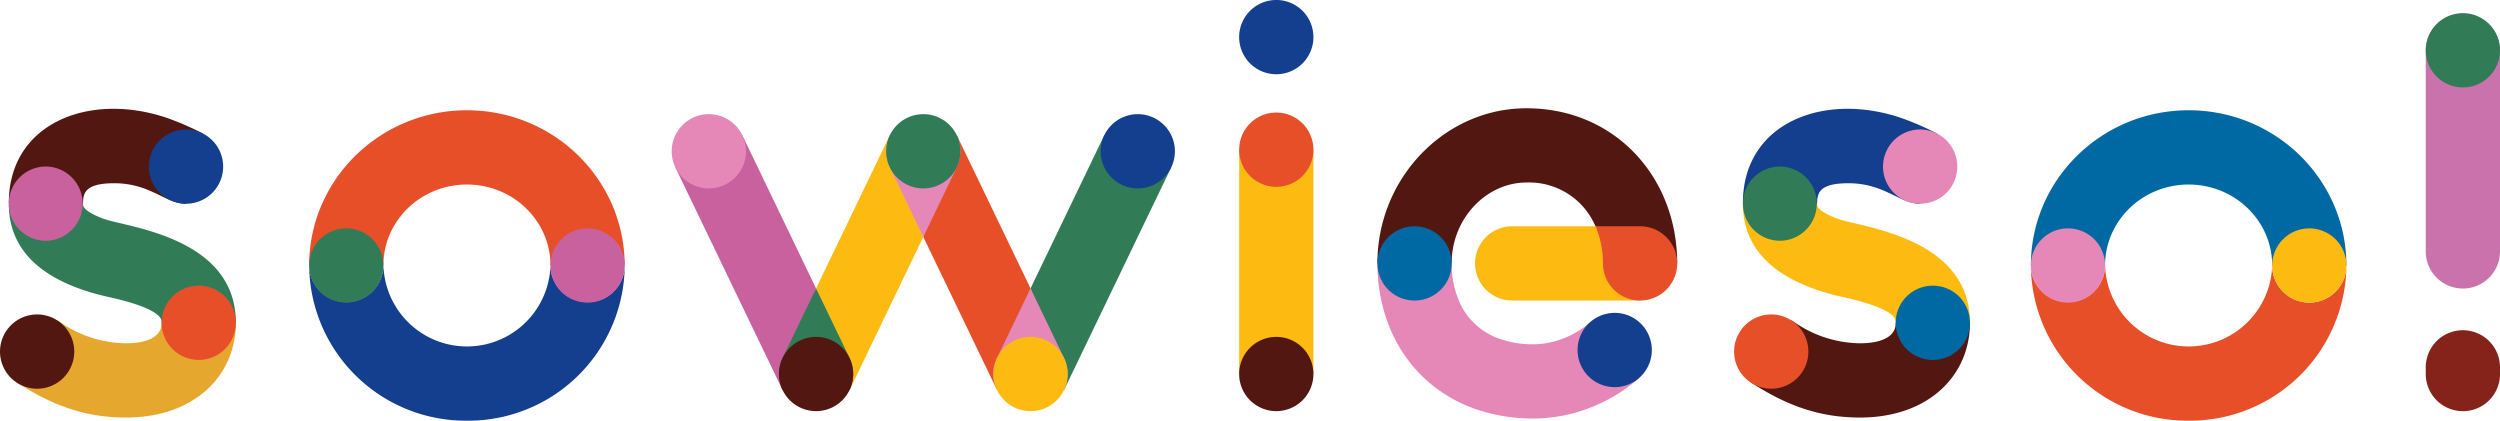 <svg xmlns="http://www.w3.org/2000/svg" xmlns:xlink="http://www.w3.org/1999/xlink" width="340.303" height="57.263" viewBox="0 0 340.303 57.263">
  <defs>
    <clipPath id="clip-path">
      <rect id="Rectangle_143" data-name="Rectangle 143" width="340.303" height="57.263" fill="none"/>
    </clipPath>
  </defs>
  <g id="Group_95" data-name="Group 95" clip-path="url(#clip-path)">
    <path id="Path_2377" data-name="Path 2377" d="M32.621,55.907C32.628,44.292,18,42.939,14.676,41.767c-.757-.265-2.509-.988-2.806-1.73a.933.933,0,0,1-.05-.341l-10.107.032c.02,7.409,6.191,10.988,13.446,12.637,1.614.341,6.716,1.528,7.3,3.1a1.35,1.35,0,0,1,.059.444Z" transform="translate(-0.516 -11.966)" fill="#317c57"/>
    <path id="Path_2378" data-name="Path 2378" d="M8.81,62.4a16.03,16.03,0,0,0,9.3,3.138c2.237,0,4.876-.548,4.877-2.784H33.089c0,7.077-5.53,12.892-14.984,12.892-5.685,0-10.224-1.771-14.837-4.793Z" transform="translate(-0.985 -18.809)" fill="#e6a72e"/>
    <path id="Path_2379" data-name="Path 2379" d="M28.16,24.583A37.245,37.245,0,0,0,23.407,22.5c-10.482-3.658-21.695.486-21.695,11.539l10.108.083c0-1.4.213-2.788,4.253-2.788,4.922,0,6.964,2.795,9.761,2.795Z" transform="translate(-0.516 -6.391)" fill="#521711"/>
    <path id="Path_2380" data-name="Path 2380" d="M6.766,32.446A5.054,5.054,0,0,0,1.712,37.5v.043a5.054,5.054,0,0,0,5.053,5.011H6.8a5.054,5.054,0,0,0-.038-10.107" transform="translate(-0.516 -9.781)" fill="#c9619f"/>
    <path id="Path_2381" data-name="Path 2381" d="M31.49,60.721a5.054,5.054,0,1,1,5.053,5.053A5.054,5.054,0,0,1,31.49,60.721Z" transform="translate(-9.493 -16.781)" fill="#e64f28"/>
    <path id="Path_2382" data-name="Path 2382" d="M29.014,30.287a5.054,5.054,0,1,1,5.053,5.053A5.054,5.054,0,0,1,29.014,30.287Z" transform="translate(-8.746 -7.607)" fill="#133f8e"/>
    <path id="Path_2383" data-name="Path 2383" d="M0,66.331a5.054,5.054,0,1,1,5.053,5.053A5.054,5.054,0,0,1,0,66.331" transform="translate(0 -18.472)" fill="#521711"/>
    <path id="Path_2384" data-name="Path 2384" d="M93.089,42.616A10.7,10.7,0,0,0,91.178,36.5a11.356,11.356,0,0,0-5-4.025,11.775,11.775,0,0,0-7.873-.374,11.406,11.406,0,0,0-2.984,1.4,11.164,11.164,0,0,0-4.1,4.861,10.678,10.678,0,0,0-.876,4.251H60.24a20.819,20.819,0,0,1,3.7-11.857,21.469,21.469,0,0,1,9.453-7.621,21.735,21.735,0,0,1,8.325-1.647h0a21.811,21.811,0,0,1,6.353.941,21.584,21.584,0,0,1,5.615,2.642,21.263,21.263,0,0,1,7.8,9.282,20.782,20.782,0,0,1,1.706,8.261Z" transform="translate(-18.159 -6.478)" fill="#e64f28"/>
    <path id="Path_2385" data-name="Path 2385" d="M103.2,51.732a5.054,5.054,0,0,1-10.107,0,11.376,11.376,0,0,1-22.741,0,5.054,5.054,0,0,1-10.107,0A21.3,21.3,0,0,0,81.715,72.858h0A21.306,21.306,0,0,0,103.2,51.732" transform="translate(-18.159 -15.595)" fill="#133f8e"/>
    <path id="Path_2386" data-name="Path 2386" d="M65.293,44.5a5.054,5.054,0,1,0,5.053,5.054A5.054,5.054,0,0,0,65.293,44.5" transform="translate(-18.159 -13.414)" fill="#317c57"/>
    <path id="Path_2387" data-name="Path 2387" d="M112.317,44.5a5.054,5.054,0,1,0,5.053,5.054,5.054,5.054,0,0,0-5.053-5.054" transform="translate(-32.334 -13.414)" fill="#c9619f"/>
    <path id="Path_2388" data-name="Path 2388" d="M150.756,47.2,140.712,26.338,131.6,30.722,146.182,61Zm4.569,13.808-.016.034a5.076,5.076,0,0,1-.754,1.142,5.067,5.067,0,0,0,.77-1.176m-.772,1.178-.013.015.013-.015m-.017.02-.012.014.012-.014m-.027.03-.008.01.008-.01m-.02.022-.007.008.007-.008m-.02.022-.006.006.006-.006m-.024.025-.006.006.006-.006m-.02.021,0,.006,0-.006m-.024.026h0m-.02.02,0,.006,0-.006m-.023.024h0m-.022.022,0,0,0,0m-.021.022h0m-.045.044h0m-6.341.559.011.007-.011-.007m.021.014.022.015-.022-.015m.024.016a5.089,5.089,0,0,0,.617.346l-.029-.014a5.167,5.167,0,0,1-.587-.333m.624.349.022.01-.022-.01m4.151.073a5.066,5.066,0,0,1-1.977.411,5.036,5.036,0,0,0,1.977-.411m-2.014.411h0m.036,0h0" transform="translate(-39.672 -7.94)" fill="#c9619f"/>
    <path id="Path_2389" data-name="Path 2389" d="M169.105,26.214l-.043.086L159.019,47.164l4.571,13.808,10.027-20.829Z" transform="translate(-47.936 -7.902)" fill="#fdbb12"/>
    <path id="Path_2390" data-name="Path 2390" d="M156.839,56.2l-4.554,9.458a5.047,5.047,0,0,0-.02,4.344l.02.041h9.107l.017-.034a5.044,5.044,0,0,0-.017-4.35L156.839,56.2" transform="translate(-45.755 -16.943)" fill="#317c57"/>
    <path id="Path_2391" data-name="Path 2391" d="M194.514,47.216,184.486,26.388,179.916,40.2,189.96,61.059l.042.087Z" transform="translate(-54.236 -7.955)" fill="#e64f28"/>
    <path id="Path_2392" data-name="Path 2392" d="M173.235,26.184l0,.006-.008.016a5.044,5.044,0,0,0-.043,4.469l4.554,9.459,4.553-9.459a5.039,5.039,0,0,0,.017-4.348l-.017-.035Z" transform="translate(-52.054 -7.893)" fill="#e588b7"/>
    <path id="Path_2393" data-name="Path 2393" d="M203.439,75.972l-.017.034a5.024,5.024,0,0,1-.814,1.209,5.046,5.046,0,0,0,.831-1.243m-9.073.137,0,0,0,0m.276.476.006.008-.006-.008m.013.019.008.013-.008-.013m.015.022.031.047-.031-.047m.032.048a5.036,5.036,0,0,0,2.139,1.769c-.054-.024-.109-.049-.163-.075a5.035,5.035,0,0,1-1.976-1.694m7.906.543-.059.063.059-.063m-.062.067-.043.045.043-.045m-.045.047-.013.013.013-.013m-.018.019-.041.041.041-.041m-.046.046-.013.012.013-.012m-.02.019-.02.02.02-.02m-.028.027-.01.01.01-.01m-.02.02-.009.009.009-.009m-.027.025-.008.008.008-.008m-.02.019-.01.009.01-.009m-.024.022-.008.007.008-.007m-.024.022-.007.007.007-.007m-.023.021,0,0,0,0m-.025.023,0,0,0,0m-.023.02,0,0,0,0m-1.306.83-.006,0,.006,0m-4.047,0,.009,0-.009,0m4.028,0a5.067,5.067,0,0,1-1.989.417,5.024,5.024,0,0,0,1.989-.417m-2.026.417h0m.036,0h0" transform="translate(-58.591 -22.902)" fill="#dc176f"/>
    <path id="Path_2394" data-name="Path 2394" d="M210.856,26.338,200.812,47.2l4.571,13.808,14.58-30.287Z" transform="translate(-60.535 -7.94)" fill="#317c57"/>
    <path id="Path_2395" data-name="Path 2395" d="M198.616,56.2l-4.555,9.459a4.846,4.846,0,0,0-.212,3.951l9.328.414a5.048,5.048,0,0,0-.009-4.366L198.616,56.2" transform="translate(-58.338 -16.943)" fill="#e588b7"/>
    <path id="Path_2396" data-name="Path 2396" d="M130.889,27.3a5.054,5.054,0,1,1,5.054,5.053A5.054,5.054,0,0,1,130.889,27.3Z" transform="translate(-39.456 -6.705)" fill="#e588b7"/>
    <path id="Path_2397" data-name="Path 2397" d="M151.785,70.7a5.054,5.054,0,1,1,5.053,5.053,5.054,5.054,0,0,1-5.053-5.053" transform="translate(-45.755 -19.79)" fill="#521711"/>
    <path id="Path_2398" data-name="Path 2398" d="M214.475,27.3a5.054,5.054,0,1,1,5.053,5.053A5.054,5.054,0,0,1,214.475,27.3Z" transform="translate(-64.653 -6.705)" fill="#133f8e"/>
    <path id="Path_2399" data-name="Path 2399" d="M193.578,70.7a5.054,5.054,0,1,1,5.053,5.053A5.054,5.054,0,0,1,193.578,70.7Z" transform="translate(-58.354 -19.79)" fill="#fdbb12"/>
    <path id="Path_2400" data-name="Path 2400" d="M172.682,27.3a5.054,5.054,0,1,1,5.054,5.053A5.054,5.054,0,0,1,172.682,27.3Z" transform="translate(-52.055 -6.705)" fill="#317c57"/>
    <rect id="Rectangle_142" data-name="Rectangle 142" width="10.107" height="30.536" transform="translate(168.676 20.377)" fill="#fdbb12"/>
    <path id="Path_2401" data-name="Path 2401" d="M241.466,5.053a5.054,5.054,0,1,1,5.053,5.053,5.054,5.054,0,0,1-5.053-5.053" transform="translate(-72.79 0)" fill="#133f8e"/>
    <path id="Path_2402" data-name="Path 2402" d="M241.466,70.7a5.054,5.054,0,1,1,5.053,5.054,5.054,5.054,0,0,1-5.053-5.054" transform="translate(-72.79 -19.79)" fill="#521711"/>
    <path id="Path_2403" data-name="Path 2403" d="M241.466,26.99a5.054,5.054,0,1,1,5.053,5.053,5.053,5.053,0,0,1-5.053-5.053" transform="translate(-72.79 -6.613)" fill="#e64f28"/>
    <path id="Path_2404" data-name="Path 2404" d="M278.513,51.326h0a12.8,12.8,0,0,0,.949,5,9.233,9.233,0,0,0,5.179,5.116,13.407,13.407,0,0,0,5.054.894h.017a11.315,11.315,0,0,0,4.02-.8,11.912,11.912,0,0,0,3.6-2.182l6.746,7.527a21.97,21.97,0,0,1-6.684,4.075,21.366,21.366,0,0,1-7.7,1.485h0a24.022,24.022,0,0,1-7.563-1.164,19.861,19.861,0,0,1-6.256-3.38,19.118,19.118,0,0,1-3.2-3.287,20.1,20.1,0,0,1-2.888-5.291,23.162,23.162,0,0,1-1.377-7.993Z" transform="translate(-80.911 -15.472)" fill="#e588b7"/>
    <path id="Path_2405" data-name="Path 2405" d="M288.7,21.1h-.025c-11.071,0-20.274,9.476-20.272,21.113h10.107c0-6.113,4.724-11,10.171-11.006a9.806,9.806,0,0,1,9.406,5.952l11.125,5.054c0-11.778-8.513-21.113-20.512-21.113" transform="translate(-80.911 -6.361)" fill="#521711"/>
    <path id="Path_2406" data-name="Path 2406" d="M273.459,44.091a5.054,5.054,0,0,0-5.053,5.054h0a5.054,5.054,0,1,0,5.054-5.054" transform="translate(-80.91 -13.291)" fill="#0068a2"/>
    <path id="Path_2407" data-name="Path 2407" d="M303.795,44.091H292.383a5.054,5.054,0,0,0,0,10.107h17.483Z" transform="translate(-86.615 -13.291)" fill="#fdbb12"/>
    <path id="Path_2408" data-name="Path 2408" d="M316.972,44.091H310.9l.038.087a12.559,12.559,0,0,1,.979,4.967,5.054,5.054,0,1,0,5.054-5.054" transform="translate(-93.721 -13.291)" fill="#e64f28"/>
    <path id="Path_2409" data-name="Path 2409" d="M307.411,66.023a5.054,5.054,0,1,1,5.053,5.054,5.053,5.053,0,0,1-5.053-5.054" transform="translate(-92.669 -18.38)" fill="#133f8e"/>
    <path id="Path_2410" data-name="Path 2410" d="M370.534,55.907c.007-11.615-14.622-12.968-17.945-14.139-.757-.265-2.509-.988-2.806-1.73a.933.933,0,0,1-.05-.341l-10.107.032c.02,7.409,6.191,10.988,13.446,12.637,1.613.341,6.716,1.528,7.3,3.1a1.351,1.351,0,0,1,.059.444Z" transform="translate(-102.38 -11.966)" fill="#fdbb12"/>
    <path id="Path_2411" data-name="Path 2411" d="M346.724,62.4a16.03,16.03,0,0,0,9.3,3.138c2.237,0,4.876-.548,4.877-2.784H371c0,7.077-5.53,12.892-14.984,12.892-5.685,0-10.224-1.771-14.837-4.793Z" transform="translate(-102.849 -18.809)" fill="#521711"/>
    <path id="Path_2412" data-name="Path 2412" d="M366.074,24.583A37.3,37.3,0,0,0,361.32,22.5c-10.482-3.658-21.695.486-21.695,11.539l10.108.083c0-1.4.213-2.788,4.253-2.788,4.921,0,6.963,2.795,9.76,2.795Z" transform="translate(-102.38 -6.391)" fill="#133f8e"/>
    <path id="Path_2413" data-name="Path 2413" d="M344.68,32.446a5.053,5.053,0,0,0-5.053,5.054v.043a5.053,5.053,0,0,0,5.053,5.011h.039a5.054,5.054,0,0,0-.038-10.107" transform="translate(-102.38 -9.781)" fill="#317c57"/>
    <path id="Path_2414" data-name="Path 2414" d="M369.4,60.721a5.054,5.054,0,1,1,5.053,5.053,5.054,5.054,0,0,1-5.053-5.053" transform="translate(-111.356 -16.781)" fill="#0068a2"/>
    <path id="Path_2415" data-name="Path 2415" d="M366.928,30.287a5.054,5.054,0,1,1,5.053,5.053A5.054,5.054,0,0,1,366.928,30.287Z" transform="translate(-110.61 -7.607)" fill="#e588b7"/>
    <path id="Path_2416" data-name="Path 2416" d="M337.914,66.331a5.054,5.054,0,1,1,5.054,5.053,5.054,5.054,0,0,1-5.054-5.053" transform="translate(-101.864 -18.472)" fill="#e64f28"/>
    <path id="Path_2417" data-name="Path 2417" d="M428.588,42.616a10.7,10.7,0,0,0-1.911-6.114,11.356,11.356,0,0,0-5-4.025A11.775,11.775,0,0,0,413.8,32.1a11.4,11.4,0,0,0-2.983,1.4,11.165,11.165,0,0,0-4.1,4.861,10.679,10.679,0,0,0-.876,4.251H395.739a20.819,20.819,0,0,1,3.7-11.857,21.471,21.471,0,0,1,9.452-7.621,21.741,21.741,0,0,1,8.326-1.647h0a21.811,21.811,0,0,1,6.353.941,21.584,21.584,0,0,1,5.615,2.642,21.263,21.263,0,0,1,7.8,9.282,20.782,20.782,0,0,1,1.706,8.261Z" transform="translate(-119.295 -6.478)" fill="#0068a2"/>
    <path id="Path_2418" data-name="Path 2418" d="M438.695,51.732a5.054,5.054,0,0,1-10.108,0,11.376,11.376,0,0,1-22.741,0,5.054,5.054,0,0,1-10.107,0,21.305,21.305,0,0,0,21.475,21.126h0a21.307,21.307,0,0,0,21.479-21.126" transform="translate(-119.295 -15.595)" fill="#e64f28"/>
    <path id="Path_2419" data-name="Path 2419" d="M400.792,44.5a5.054,5.054,0,1,0,5.053,5.054,5.054,5.054,0,0,0-5.053-5.054" transform="translate(-119.295 -13.414)" fill="#e588b7"/>
    <path id="Path_2420" data-name="Path 2420" d="M447.816,44.5a5.054,5.054,0,1,0,5.054,5.054,5.054,5.054,0,0,0-5.054-5.054" transform="translate(-133.471 -13.414)" fill="#fdbb12"/>
    <path id="Path_2421" data-name="Path 2421" d="M477.741,40.049A5.054,5.054,0,0,1,472.687,35V7.623a5.054,5.054,0,0,1,10.107,0V35A5.053,5.053,0,0,1,477.741,40.049Z" transform="translate(-142.491 -0.775)" fill="#c972ab"/>
    <path id="Path_2422" data-name="Path 2422" d="M477.741,75.333a5.054,5.054,0,0,1-5.054-5.054V69.3a5.054,5.054,0,0,1,10.107,0v.984a5.053,5.053,0,0,1-5.053,5.054" transform="translate(-142.491 -19.366)" fill="#85231b"/>
    <path id="Path_2423" data-name="Path 2423" d="M472.688,7.623a5.053,5.053,0,1,1,5.053,5.053A5.053,5.053,0,0,1,472.688,7.623Z" transform="translate(-142.491 -0.775)" fill="#317c57"/>
  </g>
</svg>
